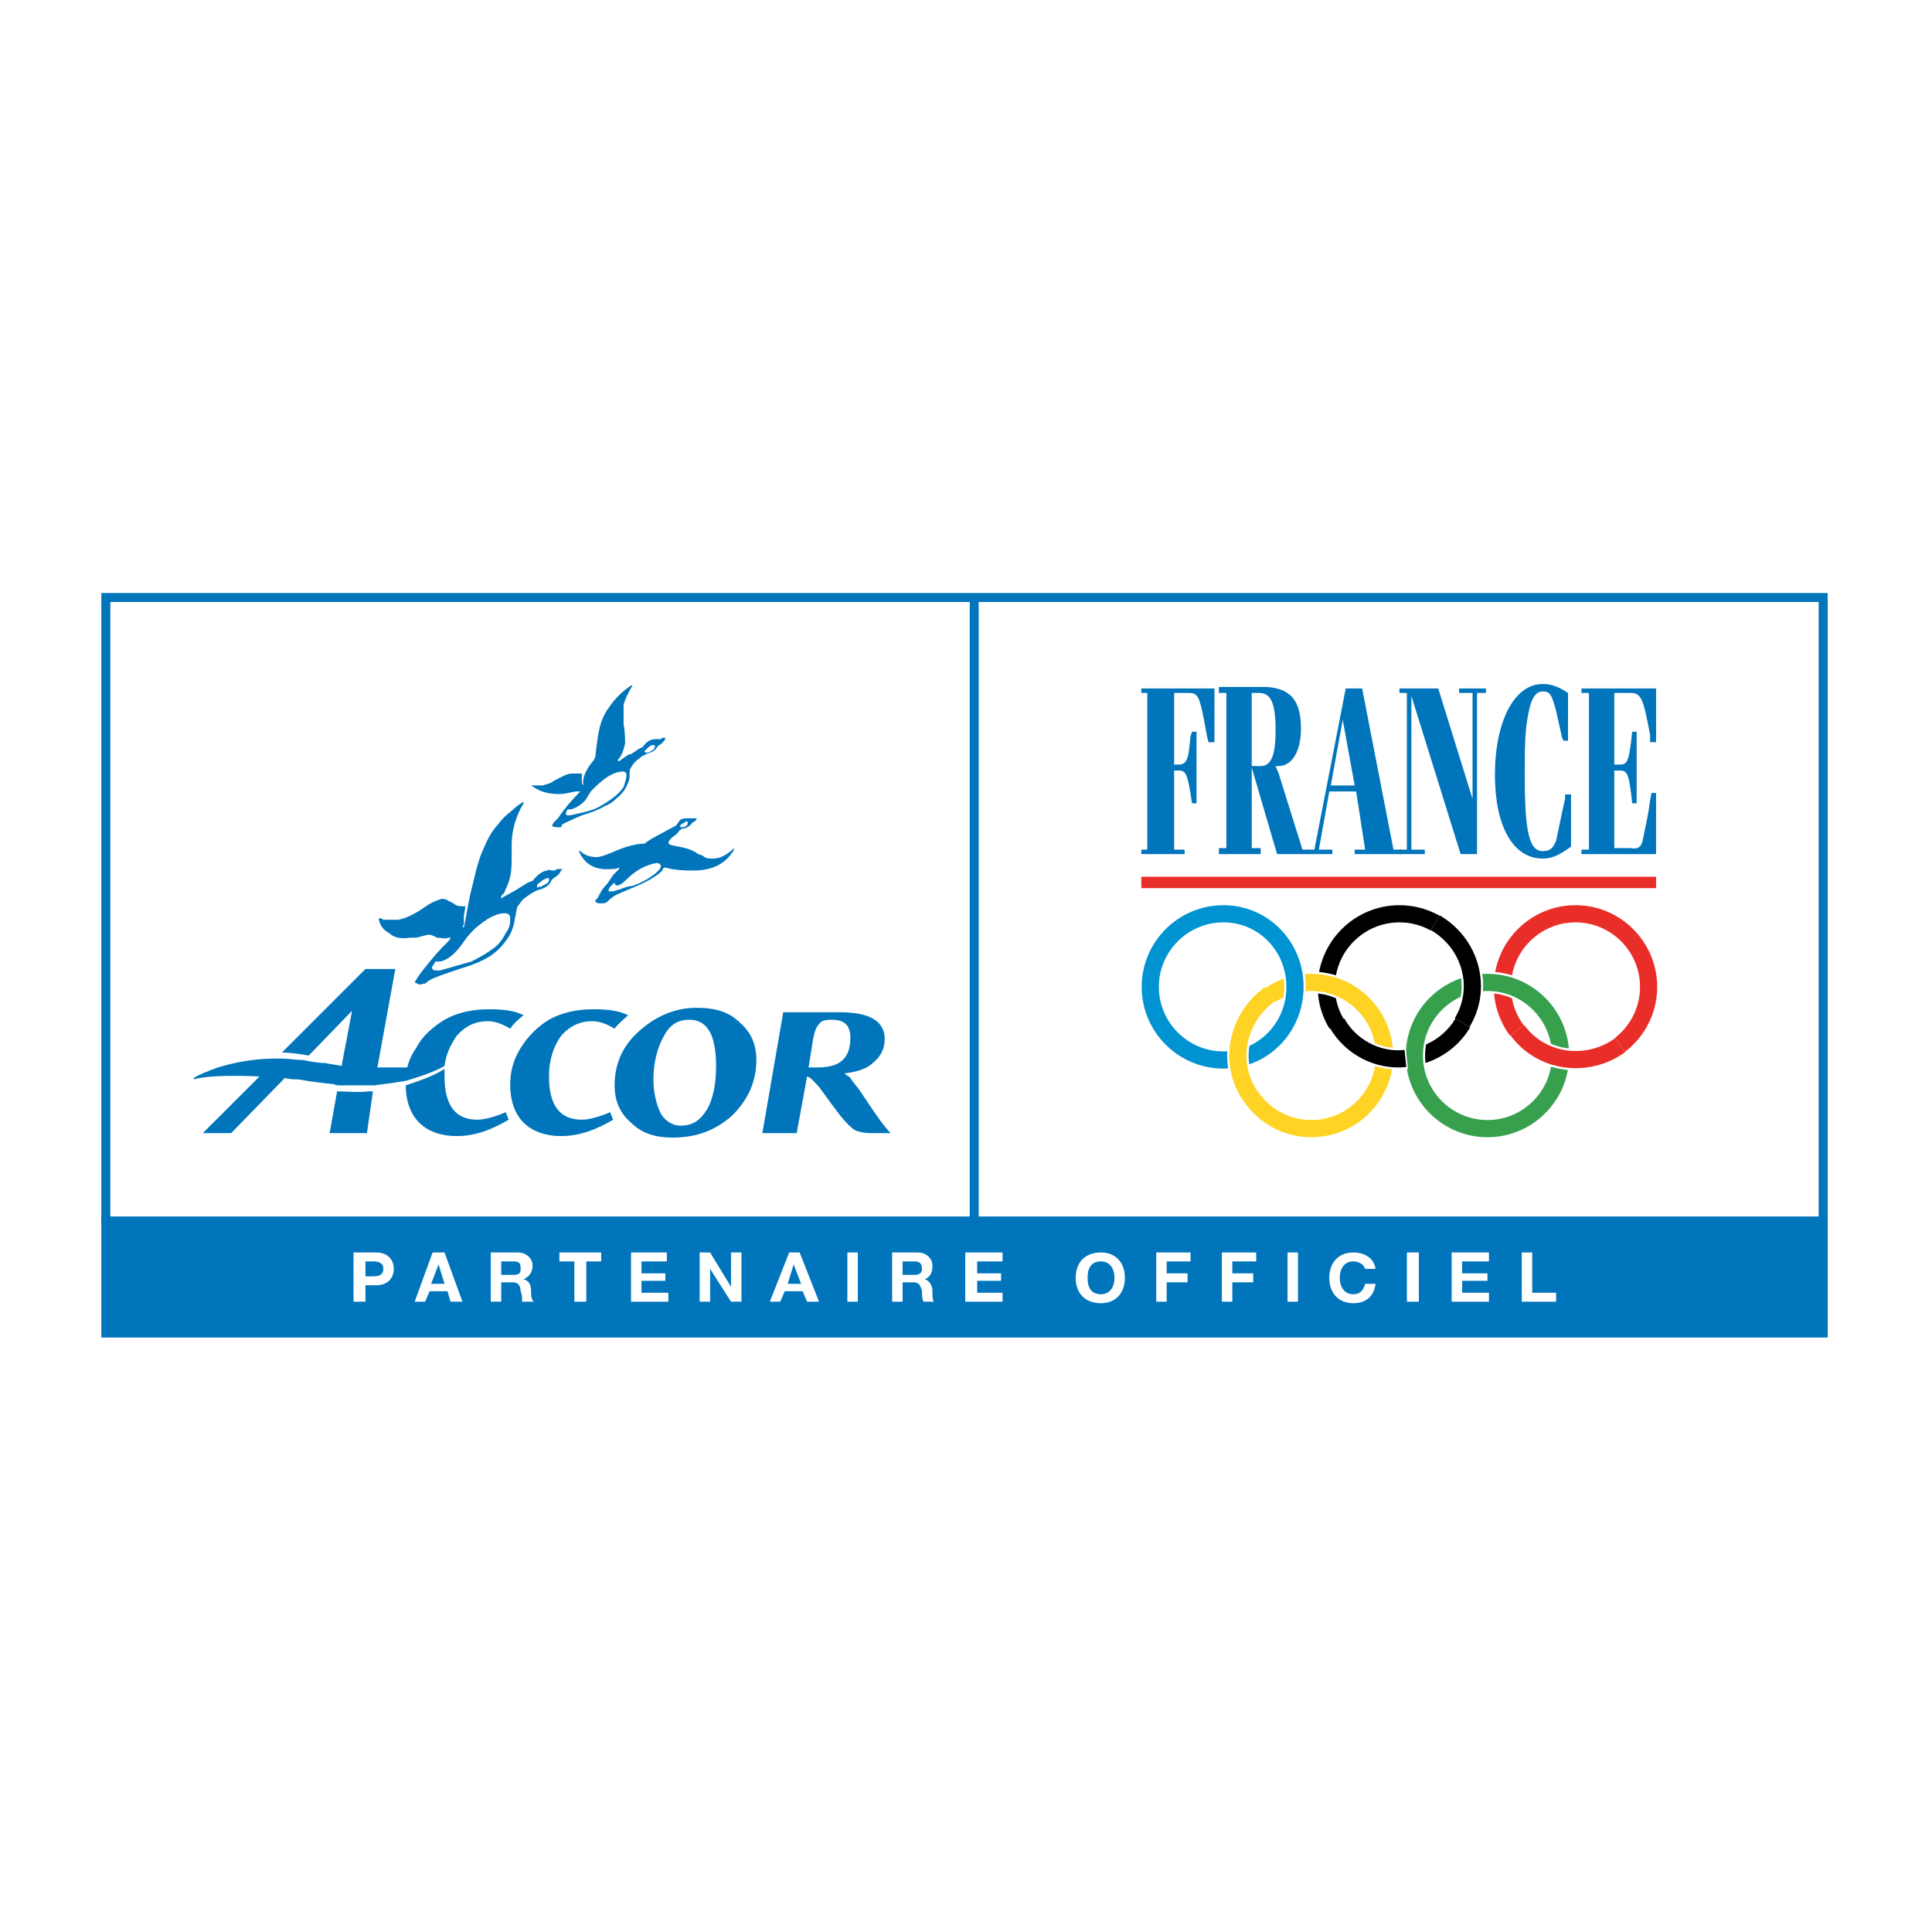 <?xml version="1.0" encoding="utf-8"?>
<!-- Generator: Adobe Illustrator 13.0.0, SVG Export Plug-In . SVG Version: 6.00 Build 14576)  -->
<!DOCTYPE svg PUBLIC "-//W3C//DTD SVG 1.0//EN" "http://www.w3.org/TR/2001/REC-SVG-20010904/DTD/svg10.dtd">
<svg version="1.0" id="Layer_1" xmlns="http://www.w3.org/2000/svg" xmlns:xlink="http://www.w3.org/1999/xlink" x="0px" y="0px"
	 width="192.756px" height="192.756px" viewBox="0 0 192.756 192.756" enable-background="new 0 0 192.756 192.756"
	 xml:space="preserve">
<g>
	<polygon fill-rule="evenodd" clip-rule="evenodd" fill="#FFFFFF" points="0,0 192.756,0 192.756,192.756 0,192.756 0,0 	"/>
	<polygon fill-rule="evenodd" clip-rule="evenodd" fill="#FFFFFF" points="9.22,57.376 183.536,57.376 183.536,135.379 
		9.22,135.379 9.22,57.376 	"/>
	<path fill-rule="evenodd" clip-rule="evenodd" fill="#0075BB" d="M41.821,112.008c0.893,0.893,2.232,1.34,3.721,1.34
		c0.893,0,1.787-0.148,2.68-0.447c0.893-0.297,1.786-0.744,2.53-1.189l-0.297-0.744c-1.042,0.445-2.084,0.744-2.829,0.744
		c-2.233,0-3.275-1.488-3.275-4.316c0-0.299,0-0.596,0-0.746c-1.191,0.746-2.53,1.191-3.871,1.639
		C40.48,109.775,40.927,111.115,41.821,112.008L41.821,112.008z"/>
	<path fill-rule="evenodd" clip-rule="evenodd" fill="#0075BB" d="M33.633,108.883l-0.744,4.168h3.721l0.596-4.168
		c-0.149,0-0.298,0-0.447,0C35.568,109.031,34.675,108.883,33.633,108.883L33.633,108.883z"/>
	<path fill-rule="evenodd" clip-rule="evenodd" fill="#0075BB" d="M48.817,100.695c-1.638,0-3.126,0.297-4.466,1.041
		c-1.191,0.744-2.233,1.639-2.828,2.828c-0.447,0.596-0.744,1.34-0.894,1.936c-0.446,0-0.893,0-1.339,0c-0.596,0-1.042,0-1.637,0
		l1.786-9.824h-2.977l-8.336,8.336c0.893,0,1.786,0.148,2.68,0.299l4.317-4.467l-1.042,5.508c-0.596-0.148-1.042-0.148-1.638-0.297
		c-0.744,0-1.488-0.15-2.232-0.299c-0.745,0-1.489-0.148-2.233-0.148c0,0-0.149,0-0.298,0c-2.53,0-4.466,0.447-5.955,0.893
		c-1.191,0.447-1.935,0.744-2.382,1.043v0.148c0.894-0.297,3.126-0.447,6.55-0.297l-5.657,5.656h2.828l5.359-5.508
		c0.446,0.148,0.893,0.148,1.34,0.148c0,0,1.637,0.297,3.274,0.447c0.298,0,0.447,0.148,0.744,0.148c0.894,0,1.787,0,2.382,0
		c0.446,0,0.744,0,1.19,0c1.191-0.148,2.233-0.299,3.126-0.447c1.489-0.445,2.829-0.893,3.871-1.488l0,0
		c0.149-1.191,0.596-2.084,1.191-2.977c0.893-1.043,1.935-1.49,3.126-1.49c0.744,0,1.488,0.299,2.233,0.746
		c0.297-0.447,0.744-0.895,1.339-1.342C51.348,100.844,50.305,100.695,48.817,100.695L48.817,100.695z"/>
	<path fill-rule="evenodd" clip-rule="evenodd" fill="#0075BB" d="M54.771,87.744c0,0.149,0,0.297-0.298,0.446
		c-0.298,0.149-0.446,0.298-0.744,0.298c-0.149,0.149-0.149,0-0.149,0c0-0.148,0-0.298,0.298-0.447
		c0.298-0.297,0.447-0.297,0.745-0.446C54.771,87.595,54.771,87.595,54.771,87.744L54.771,87.744z M44.5,94.145
		c-0.298,0.298-0.893,0.893-1.489,1.638c-0.744,0.893-1.34,1.637-1.637,2.233c0.297,0.148,0.596,0.297,0.744,0.148
		c0.149,0,0.298,0,0.447-0.148c0.297-0.297,1.042-0.596,2.382-1.042l1.339-0.447c1.489-0.447,2.68-1.042,3.424-1.786
		c0.894-0.894,1.489-1.787,1.638-2.978c0.149-0.595,0.149-1.042,0.298-1.339c0.149-0.149,0.297-0.447,0.595-0.745
		c0.595-0.446,1.042-0.744,1.489-0.893c0.595-0.149,1.042-0.446,1.191-0.745l0.148-0.297c0,0,0.149,0,0.149-0.149
		c0.148,0,0.446-0.297,0.595-0.447c0.149-0.297,0.297-0.446,0.297-0.446s-0.148,0-0.297,0c0,0-0.149,0-0.298,0
		c0,0.149-0.149,0.149-0.447,0.149c-0.148,0-0.297-0.149-0.446,0c-0.447,0-1.042,0.447-1.488,1.042
		c-0.149,0-0.298,0.148-0.447,0.148l-1.191,0.745l-1.34,0.745c0,0,0,0-0.149,0.148v-0.148c0,0,0,0,0-0.149l0.297-0.297
		c0.149-0.447,0.447-0.894,0.596-1.638c0.148-0.595,0.148-1.339,0.148-1.935V84.32c0-1.489,0.447-2.977,1.191-4.168v-0.148
		c-0.298,0.148-0.744,0.447-1.191,0.893c-0.595,0.447-1.042,0.893-1.339,1.34c-0.744,0.745-1.191,1.786-1.637,2.828
		c-0.447,1.042-0.744,2.531-1.191,4.317c-0.298,1.489-0.447,2.531-0.596,3.126h-0.148l0.148-0.297v-0.744
		c0-0.447,0.149-0.745,0.149-1.042c-0.149,0-0.149,0-0.149,0c-0.298,0-0.744,0-1.042-0.298l-0.596-0.297
		c-0.149-0.149-0.447-0.149-0.596-0.149c-0.446,0.149-0.893,0.298-1.339,0.595l-0.893,0.596c-0.745,0.446-1.34,0.745-2.084,0.893
		c-0.447,0-1.042,0-1.489,0c-0.149-0.148-0.298-0.148-0.447-0.148v0.148c0.149,0.596,0.447,1.042,1.042,1.34
		c0.446,0.447,1.19,0.596,2.083,0.447c0.298,0,0.596,0,0.596,0l1.191-0.298c0.148,0,0.297,0,0.595,0.149l0.298,0.149
		c0.446,0,0.744,0.149,1.191,0c0.149,0,0.149,0,0.149,0C44.947,93.699,44.798,93.847,44.5,94.145L44.5,94.145z M43.905,95.932
		c0.744-0.149,1.488-0.744,2.233-1.787c0.595-0.893,1.191-1.488,1.786-1.935c0.745-0.595,1.34-0.894,1.935-1.042
		c0.745-0.149,1.042,0,1.042,0.447c0,0.446,0,0.893-0.447,1.488c-0.298,0.596-0.745,1.191-1.191,1.489
		c-0.595,0.446-1.34,0.893-2.233,1.34c-1.042,0.297-2.084,0.595-3.126,0.893c-0.447,0-0.745,0-0.745-0.149
		c-0.149-0.149,0-0.298,0.298-0.744C43.607,95.932,43.756,95.932,43.905,95.932L43.905,95.932z"/>
	<path fill-rule="evenodd" clip-rule="evenodd" fill="#0075BB" d="M68.615,82.087c0,0.149,0,0.149-0.148,0.297
		c-0.149,0.149-0.298,0.149-0.447,0.149c-0.148,0-0.148,0-0.148-0.149c0,0,0-0.148,0.148-0.148c0.149-0.149,0.297-0.149,0.447-0.298
		C68.615,81.938,68.615,82.087,68.615,82.087L68.615,82.087z M61.023,86.702c0.298,0,0.447,0,0.745-0.149v0.149
		c-0.149,0.149-0.298,0.297-0.596,0.596l-0.595,0.893c-0.149,0.149-0.447,0.447-0.595,0.745c-0.149,0.298-0.298,0.446-0.298,0.596
		c-0.148,0.148-0.297,0.297-0.297,0.297c0,0.297,0.297,0.297,0.744,0.297c0.298,0,0.447-0.148,0.447-0.148
		c0.297-0.298,0.595-0.596,1.34-0.893l1.042-0.447c1.489-0.596,2.531-1.191,3.126-1.786c0-0.149,0.149-0.298,0.297-0.298
		c1.042,0.298,2.084,0.298,2.829,0.298c1.935,0,3.275-0.744,4.02-2.084v-0.149c-0.745,0.745-1.489,1.042-2.084,1.042
		c-0.446,0-0.744,0-1.042-0.298l-0.447-0.149c-0.596-0.446-1.191-0.596-1.936-0.744l-0.744-0.149c-0.149,0-0.149-0.149-0.298-0.149
		l0,0c0-0.298,0.298-0.595,0.745-0.893l0.297-0.297c0-0.149,0.149-0.149,0.298-0.298c0.297,0,0.744-0.148,1.042-0.595
		c0.298-0.149,0.446-0.298,0.446-0.447c0,0,0,0-0.148,0l0,0h-0.149h-0.149c-0.149,0-0.298,0-0.447,0c-0.298,0-0.446,0-0.744,0.149
		c-0.149,0.149-0.298,0.447-0.447,0.595l-0.298,0.149c-1.042,0.595-2.084,1.042-2.828,1.637c-0.893,0-1.936,0.298-3.275,0.893
		c-0.744,0.298-1.191,0.447-1.488,0.447c-0.596,0-1.191-0.149-1.638-0.596h-0.149C58.344,86.255,59.386,86.851,61.023,86.702
		L61.023,86.702z M61.619,88.34c0.149,0,0.446-0.149,0.893-0.596c1.042-1.042,2.084-1.489,2.977-1.637
		c0.298,0,0.447,0.148,0.447,0.297s-0.149,0.447-0.745,0.894c-0.595,0.446-1.191,0.744-1.935,1.042l-0.744,0.148
		c-0.447,0.149-0.744,0.298-0.893,0.298c-0.298,0.149-0.596,0.149-0.596,0.149h-0.149c-0.149,0-0.149,0-0.149-0.149
		c0,0,0-0.149,0.149-0.298c0.149-0.148,0.298-0.298,0.447-0.447C61.321,88.34,61.47,88.34,61.619,88.34L61.619,88.34z"/>
	<path fill-rule="evenodd" clip-rule="evenodd" fill="#0075BB" d="M65.341,74.347c0,0.149,0,0.298-0.149,0.447
		c-0.297,0.148-0.446,0.298-0.595,0.298s-0.297,0-0.297-0.149c0,0,0.148-0.148,0.297-0.297c0.298-0.298,0.447-0.298,0.595-0.298
		C65.341,74.347,65.341,74.347,65.341,74.347L65.341,74.347z M54.623,79.11c0.744,0.148,1.488,0.148,2.084,0l0.745-0.149h0.446l0,0
		c-0.893,0.893-1.637,1.786-2.233,2.679l-0.446,0.447l-0.149,0.297c0.149,0.149,0.447,0.149,0.596,0.149s0.149,0,0.298,0
		l0.148-0.298c0.298-0.149,0.894-0.447,1.936-0.893c1.042-0.298,1.786-0.596,2.233-0.893c0.446-0.149,0.893-0.447,1.34-0.894
		c0.744-0.595,1.042-1.339,1.191-1.936c0-0.595,0-0.893,0.148-1.042c0.149-0.298,0.298-0.446,0.596-0.744l0.596-0.447
		c0.149,0,0.297-0.149,0.297-0.149c0.447-0.148,0.894-0.298,1.042-0.595c0.149-0.149,0.149-0.298,0.298-0.298
		c0.447-0.298,0.595-0.596,0.595-0.744h-0.148c0,0,0,0-0.149,0l-0.148,0.148c-0.149,0-0.149,0-0.298,0s-0.297,0-0.297,0
		c-0.447,0-0.894,0.298-1.191,0.745c-0.149,0.149-0.298,0.149-0.298,0.149l-0.894,0.595c-0.297,0-0.595,0.298-1.042,0.596
		l-0.149,0.149l-0.149-0.149c0.446-0.447,0.596-1.042,0.744-1.638c0-0.447,0-1.191-0.148-1.935c0-0.893,0-1.489,0-1.935
		c0.148-0.596,0.446-1.191,0.893-1.936h-0.149c-0.893,0.596-1.637,1.34-2.233,2.233c-0.446,0.596-0.744,1.34-0.893,1.936
		c-0.149,0.595-0.297,1.637-0.446,2.977l-0.149,0.298c-0.744,0.893-1.191,1.786-1.042,2.53l0,0
		c-0.149-0.148-0.149-0.298-0.149-0.298c0-0.297,0-0.595,0-0.893c-0.149,0-0.595,0-0.893,0c-0.447,0-0.744,0.149-1.042,0.298
		l-0.893,0.447c-0.298,0.298-0.745,0.298-1.042,0.446c-0.298,0-0.744,0-1.19,0l0,0C53.432,78.664,53.878,78.961,54.623,79.11
		L54.623,79.11z M62.512,77.324c0,0.297-0.149,0.744-0.297,1.191c-0.298,0.447-0.596,0.744-1.191,1.191
		c-0.446,0.298-1.042,0.745-1.786,1.042c-0.893,0.298-1.638,0.446-2.382,0.596c-0.149,0-0.298,0-0.298,0
		c-0.148-0.149-0.148-0.149,0-0.447c0-0.149,0.149-0.149,0.149-0.149c0.149,0,0.149,0,0.149,0h0.149
		c0.447-0.149,1.042-0.446,1.489-1.042l0.446-0.744c0.447-0.447,0.893-0.894,1.489-1.34c0.446-0.297,1.042-0.595,1.34-0.595
		C62.215,76.877,62.512,77.026,62.512,77.324L62.512,77.324z"/>
	<path fill-rule="evenodd" clip-rule="evenodd" fill="#0075BB" d="M62.661,101.289c-0.446,0.447-1.042,0.895-1.34,1.342
		c-0.744-0.447-1.489-0.746-2.233-0.746c-1.191,0-2.233,0.447-3.126,1.49c-0.744,1.041-1.191,2.381-1.191,4.02
		c0,2.828,1.042,4.316,3.275,4.316c0.745,0,1.786-0.299,2.828-0.744l0.298,0.744c-0.744,0.445-1.637,0.893-2.531,1.189
		c-0.893,0.299-1.786,0.447-2.679,0.447c-1.489,0-2.828-0.447-3.722-1.34c-0.893-0.893-1.339-2.232-1.339-3.721
		c0-1.34,0.297-2.531,1.042-3.723c0.745-1.189,1.637-2.084,2.829-2.828c1.339-0.744,2.828-1.041,4.466-1.041
		C60.726,100.695,61.768,100.844,62.661,101.289L62.661,101.289z"/>
	<path fill-rule="evenodd" clip-rule="evenodd" fill="#0075BB" d="M71.444,106.352c0,1.787-0.298,3.275-0.893,4.316
		c-0.745,1.191-1.489,1.639-2.679,1.639c-0.745,0-1.489-0.447-1.935-1.191c-0.447-0.893-0.745-2.084-0.745-3.424
		c0-1.787,0.447-3.275,1.042-4.316c0.595-1.191,1.488-1.639,2.53-1.639C70.551,101.736,71.444,103.225,71.444,106.352
		L71.444,106.352z M63.703,102.928c-1.638,1.488-2.382,3.275-2.382,5.359c0,1.637,0.596,2.828,1.637,3.721
		c1.042,1.043,2.382,1.49,4.168,1.49c2.381,0,4.317-0.746,5.954-2.234c1.489-1.488,2.382-3.275,2.382-5.508
		c0-1.637-0.596-2.828-1.638-3.721c-1.042-1.043-2.382-1.488-4.317-1.488C67.276,100.547,65.341,101.439,63.703,102.928
		L63.703,102.928z"/>
	<path fill-rule="evenodd" clip-rule="evenodd" fill="#0075BB" d="M81.715,102.184c0.149-0.299,0.596-0.447,1.191-0.447
		c0.744,0,1.19,0.148,1.489,0.447c0.297,0.297,0.446,0.744,0.446,1.34c0,2.084-1.042,2.977-3.275,2.977h-0.596h-0.297l0.447-2.828
		C81.269,102.928,81.417,102.48,81.715,102.184L81.715,102.184z M80.524,107.395c0.447,0.148,0.745,0.594,1.191,1.041l1.191,1.637
		l0.894,1.191c0.595,0.744,1.042,1.191,1.488,1.488c0.298,0.148,0.894,0.299,1.638,0.299h1.935
		c-0.595-0.596-1.339-1.639-2.232-2.979l-0.894-1.338c-0.447-0.596-0.744-0.895-0.893-1.191c-0.149-0.148-0.446-0.299-0.595-0.447
		l0,0c1.191-0.148,2.232-0.447,2.829-1.041c0.744-0.596,1.19-1.34,1.19-2.383c0-1.787-1.489-2.68-4.465-2.68h-5.657l-2.084,12.059
		h3.424L80.524,107.395L80.524,107.395z"/>
	<path fill="none" stroke="#FFFFFF" stroke-width="2.144" stroke-miterlimit="2.613" d="M157.188,105.756
		c4.02,0,7.294-3.275,7.294-7.295c0-4.018-3.274-7.293-7.294-7.293s-7.294,3.275-7.294,7.293
		C149.894,102.48,153.168,105.756,157.188,105.756L157.188,105.756z"/>
	<path fill="none" stroke="#E92E29" stroke-width="1.714" stroke-miterlimit="2.613" d="M157.188,105.756
		c4.02,0,7.294-3.275,7.294-7.295c0-4.018-3.274-7.293-7.294-7.293s-7.294,3.275-7.294,7.293
		C149.894,102.48,153.168,105.756,157.188,105.756L157.188,105.756z"/>
	<path fill="none" stroke="#FFFFFF" stroke-width="2.144" stroke-miterlimit="2.613" d="M139.622,105.607
		c4.02,0,7.294-3.127,7.294-7.146c0-4.018-3.274-7.293-7.294-7.293s-7.294,3.275-7.294,7.293
		C132.328,102.48,135.603,105.607,139.622,105.607L139.622,105.607z"/>
	<path fill="none" stroke="#000000" stroke-width="1.714" stroke-miterlimit="2.613" d="M139.622,105.607
		c4.02,0,7.294-3.127,7.294-7.146c0-4.018-3.274-7.293-7.294-7.293s-7.294,3.275-7.294,7.293
		C132.328,102.48,135.603,105.607,139.622,105.607L139.622,105.607z"/>
	<path fill="none" stroke="#FFFFFF" stroke-width="2.144" stroke-miterlimit="2.613" d="M130.839,112.604
		c4.02,0,7.295-3.275,7.295-7.293c0-4.021-3.275-7.295-7.295-7.295s-7.294,3.273-7.294,7.295
		C123.545,109.328,126.819,112.604,130.839,112.604L130.839,112.604z"/>
	<path fill="none" stroke="#FED323" stroke-width="1.714" stroke-miterlimit="2.613" d="M130.839,112.604
		c4.02,0,7.295-3.275,7.295-7.293c0-4.021-3.275-7.295-7.295-7.295s-7.294,3.273-7.294,7.295
		C123.545,109.328,126.819,112.604,130.839,112.604L130.839,112.604z"/>
	<path fill="none" stroke="#FFFFFF" stroke-width="2.144" stroke-miterlimit="2.613" d="M122.057,105.756
		c4.02,0,7.146-3.275,7.146-7.295c0-4.018-3.126-7.293-7.146-7.293s-7.294,3.275-7.294,7.293
		C114.763,102.48,118.037,105.756,122.057,105.756L122.057,105.756z"/>
	<path fill="none" stroke="#0093D1" stroke-width="1.714" stroke-miterlimit="2.613" d="M122.057,105.756
		c4.02,0,7.146-3.275,7.146-7.295c0-4.018-3.126-7.293-7.146-7.293s-7.294,3.275-7.294,7.293
		C114.763,102.48,118.037,105.756,122.057,105.756L122.057,105.756z"/>
	<path fill="none" stroke="#FFFFFF" stroke-width="2.144" stroke-miterlimit="2.613" d="M148.405,112.604
		c4.019,0,7.294-3.275,7.294-7.293c0-4.021-3.275-7.295-7.294-7.295c-4.02,0-7.295,3.273-7.295,7.295
		C141.11,109.328,144.386,112.604,148.405,112.604L148.405,112.604z"/>
	<path fill="none" stroke="#36A04D" stroke-width="1.714" stroke-miterlimit="2.613" d="M148.405,112.604
		c4.019,0,7.294-3.275,7.294-7.293c0-4.021-3.275-7.295-7.294-7.295c-4.02,0-7.295,3.273-7.295,7.295
		C141.11,109.328,144.386,112.604,148.405,112.604L148.405,112.604z"/>
	<path fill="none" stroke="#FFFFFF" stroke-width="2.144" stroke-miterlimit="2.613" d="M126.671,99.207
		c-3.274,2.381-4.168,6.848-1.935,10.121"/>
	<path fill="none" stroke="#FED323" stroke-width="1.714" stroke-miterlimit="2.613" d="M126.671,99.207
		c-3.274,2.381-4.168,6.848-1.935,10.121"/>
	<path fill="none" stroke="#FFFFFF" stroke-width="2.144" stroke-miterlimit="2.613" d="M145.874,102.035
		c2.084-3.424,0.894-7.89-2.68-9.974"/>
	<path fill="none" stroke="#000000" stroke-width="1.714" stroke-miterlimit="2.613" d="M145.874,102.035
		c2.084-3.424,0.894-7.89-2.68-9.974"/>
	<path fill="none" stroke="#FFFFFF" stroke-width="2.144" stroke-miterlimit="2.613" d="M133.37,102.184
		c1.34,2.232,4.02,3.721,6.996,3.424 M151.382,102.779c2.382,3.275,6.997,3.869,10.271,1.488"/>
	<path fill="none" stroke="#E92E29" stroke-width="1.714" stroke-miterlimit="2.613" d="M151.382,102.779
		c2.382,3.275,6.997,3.869,10.271,1.488"/>
	<path fill="none" stroke="#000000" stroke-width="1.714" stroke-miterlimit="2.613" d="M133.37,102.035
		c1.34,2.381,4.02,3.869,6.848,3.572"/>
	
		<line fill="none" stroke="#E92E29" stroke-width="1.135" stroke-miterlimit="2.613" x1="165.227" y1="88.042" x2="113.869" y2="88.042"/>
	<path fill-rule="evenodd" clip-rule="evenodd" fill="#0075BB" d="M119.377,80.152h-0.446c-0.446-2.977-0.596-3.275-1.34-3.275
		h-0.446v7.89h1.042v0.446h-4.317v-0.446h0.596v-15.63h-0.596V68.69h7.294v5.359h-0.596l-0.148-0.595l-0.298-1.638
		c-0.446-2.233-0.596-2.679-1.488-2.679h-1.488v7.145h0.446c0.596,0,0.894-0.297,1.042-1.488l0.148-1.34l0.149-0.447h0.446V80.152
		L119.377,80.152z"/>
	<path fill-rule="evenodd" clip-rule="evenodd" fill="#0075BB" d="M129.946,84.767h0.595v0.446h-3.126l-2.53-8.634v8.038h0.894
		v0.596h-4.168v-0.596h0.744V69.137h-0.744v-0.596h4.764c2.381,0.149,3.423,1.34,3.423,4.168c0,2.233-0.893,3.722-2.232,3.722
		c-0.149,0-0.149,0-0.298,0c0.148,0.446,0.298,0.596,0.446,1.19L129.946,84.767L129.946,84.767z M125.778,76.431
		c1.041,0,1.488-1.042,1.488-3.573c0-2.68-0.447-3.721-1.638-3.721h-0.744v7.294H125.778L125.778,76.431z"/>
	<path fill-rule="evenodd" clip-rule="evenodd" fill="#0075BB" d="M131.583,84.767h1.341v0.446h-2.531v-0.446h0.744l3.126-16.077
		h1.638l3.126,16.077h0.744v0.446h-4.614v-0.446h1.042l-0.894-5.806h-2.68L131.583,84.767L131.583,84.767z M135.156,78.366
		l-1.191-6.55l-1.19,6.55H135.156L135.156,78.366z"/>
	<polygon fill-rule="evenodd" clip-rule="evenodd" fill="#0075BB" points="145.726,85.213 140.813,69.434 140.813,84.767 
		142.152,84.767 142.152,85.213 139.622,85.213 139.622,84.767 140.366,84.767 140.366,69.137 139.622,69.137 139.622,68.69 
		143.492,68.69 146.916,79.706 146.916,69.137 145.577,69.137 145.577,68.69 148.256,68.69 148.256,69.137 147.363,69.137 
		147.363,85.213 145.726,85.213 	"/>
	<path fill-rule="evenodd" clip-rule="evenodd" fill="#0075BB" d="M156.741,84.469c-1.042,0.744-1.786,1.191-2.829,1.191
		c-2.977,0-4.763-3.275-4.763-8.336c0-5.359,1.935-9.081,4.763-9.081c0.894,0,1.638,0.298,2.531,0.894V73.9h-0.447l-0.148-0.297
		l-0.298-1.34l-0.297-1.34c-0.447-1.637-0.596-1.935-1.341-1.935c-0.744,0-1.19,0.744-1.488,2.53
		c-0.298,1.638-0.298,3.275-0.298,5.955c0,5.508,0.447,7.443,1.786,7.443c0.745,0,1.043-0.298,1.341-1.042
		c0.148-0.744,0.297-1.339,0.595-2.828l0.298-1.34v-0.447h0.596V84.469L156.741,84.469z"/>
	<path fill-rule="evenodd" clip-rule="evenodd" fill="#0075BB" d="M165.227,85.213h-7.443v-0.446h0.744v-15.63h-0.744V68.69h7.443
		v5.359h-0.596v-0.745l-0.298-1.488c-0.446-2.233-0.745-2.679-1.638-2.679h-1.638v7.145h0.596c0.744,0,0.894-0.446,1.191-3.275
		h0.446v7.145h-0.446c-0.298-2.828-0.447-3.275-1.191-3.275h-0.596v7.741h1.638c0.744,0.149,1.042-0.148,1.191-0.744
		c0.148-0.893,0.446-1.786,0.744-4.019l0.148-0.744h0.447V85.213L165.227,85.213z"/>
	<path fill="none" stroke="#0075BB" stroke-width="0.895" stroke-miterlimit="2.613" d="M10.56,59.609h171.338v62.225H10.56
		V59.609L10.56,59.609z M97.197,59.609v62.074"/>
	
		<polygon fill-rule="evenodd" clip-rule="evenodd" fill="#0075BB" stroke="#0075BB" stroke-width="0.895" stroke-miterlimit="2.613" points="
		10.56,121.834 181.898,121.834 181.898,132.998 10.56,132.998 10.56,121.834 	"/>
	<path fill-rule="evenodd" clip-rule="evenodd" fill="#FFFFFF" d="M35.271,129.871h1.191v-1.637h1.042
		c1.34,0,1.787-0.893,1.787-1.639c0-0.744-0.446-1.637-1.787-1.637h-2.233V129.871L35.271,129.871z M36.462,125.852h0.744
		c0.595,0,1.042,0.15,1.042,0.744c0,0.596-0.447,0.746-1.042,0.746h-0.744V125.852L36.462,125.852z"/>
	<path fill-rule="evenodd" clip-rule="evenodd" fill="#FFFFFF" d="M41.374,129.871h1.042l0.446-1.041h1.787l0.298,1.041h1.191
		l-1.787-4.912H43.16L41.374,129.871L41.374,129.871z M43.756,126.15L43.756,126.15l0.595,1.936h-1.34L43.756,126.15L43.756,126.15z
		"/>
	<path fill-rule="evenodd" clip-rule="evenodd" fill="#FFFFFF" d="M48.966,129.871h1.042v-1.934h1.191
		c0.447,0,0.744,0.297,0.744,0.893c0.149,0.297,0.149,0.744,0.149,1.041h1.191c-0.297-0.148-0.297-0.744-0.297-1.041
		c0-0.596-0.149-1.043-0.745-1.191l0,0c0.595-0.297,0.894-0.744,0.894-1.34c0-0.744-0.596-1.34-1.489-1.34h-2.68V129.871
		L48.966,129.871z M50.008,125.852h1.191c0.596,0,0.744,0.15,0.744,0.744c0,0.447-0.148,0.596-0.744,0.596h-1.191V125.852
		L50.008,125.852z"/>
	<polygon fill-rule="evenodd" clip-rule="evenodd" fill="#FFFFFF" points="57.302,129.871 58.493,129.871 58.493,125.852 
		59.982,125.852 59.982,124.959 55.813,124.959 55.813,125.852 57.302,125.852 57.302,129.871 	"/>
	<polygon fill-rule="evenodd" clip-rule="evenodd" fill="#FFFFFF" points="62.958,129.871 66.68,129.871 66.68,128.979 64,128.979 
		64,127.787 66.382,127.787 66.382,127.043 64,127.043 64,125.852 66.531,125.852 66.531,124.959 62.958,124.959 62.958,129.871 	
		"/>
	<polygon fill-rule="evenodd" clip-rule="evenodd" fill="#FFFFFF" points="69.806,129.871 70.848,129.871 70.848,126.596 
		70.848,126.596 72.933,129.871 73.975,129.871 73.975,124.959 72.933,124.959 72.933,128.383 72.933,128.383 70.848,124.959 
		69.806,124.959 69.806,129.871 	"/>
	<path fill-rule="evenodd" clip-rule="evenodd" fill="#FFFFFF" d="M76.803,129.871h1.042l0.447-1.041h1.787l0.446,1.041h1.191
		l-1.935-4.912h-1.042L76.803,129.871L76.803,129.871z M79.185,126.15L79.185,126.15l0.744,1.936h-1.339L79.185,126.15
		L79.185,126.15z"/>
	<polygon fill-rule="evenodd" clip-rule="evenodd" fill="#FFFFFF" points="84.543,129.871 85.585,129.871 85.585,124.959 
		84.543,124.959 84.543,129.871 	"/>
	<path fill-rule="evenodd" clip-rule="evenodd" fill="#FFFFFF" d="M89.009,129.871h1.042v-1.934h1.042
		c0.596,0,0.745,0.297,0.894,0.893c0,0.297,0,0.744,0.148,1.041h1.042c-0.148-0.148-0.148-0.744-0.148-1.041
		c0-0.596-0.298-1.043-0.745-1.191l0,0c0.596-0.297,0.745-0.744,0.745-1.34c0-0.744-0.595-1.34-1.489-1.34h-2.531V129.871
		L89.009,129.871z M90.051,125.852h1.191c0.447,0,0.745,0.15,0.745,0.744c0,0.447-0.298,0.596-0.745,0.596h-1.191V125.852
		L90.051,125.852z"/>
	<polygon fill-rule="evenodd" clip-rule="evenodd" fill="#FFFFFF" points="96.304,129.871 100.025,129.871 100.025,128.979 
		97.494,128.979 97.494,127.787 99.876,127.787 99.876,127.043 97.494,127.043 97.494,125.852 100.025,125.852 100.025,124.959 
		96.304,124.959 96.304,129.871 	"/>
	<path fill-rule="evenodd" clip-rule="evenodd" fill="#FFFFFF" d="M107.319,127.49c0,1.488,0.894,2.531,2.53,2.531
		c1.489,0,2.382-1.043,2.382-2.531s-0.893-2.531-2.382-2.531C108.213,124.959,107.319,126.002,107.319,127.49L107.319,127.49
		L107.319,127.49z M108.51,127.49c0-0.895,0.298-1.639,1.34-1.639c0.894,0,1.34,0.744,1.34,1.639c0,0.893-0.446,1.637-1.34,1.637
		C108.808,129.127,108.51,128.383,108.51,127.49L108.51,127.49L108.51,127.49z"/>
	<polygon fill-rule="evenodd" clip-rule="evenodd" fill="#FFFFFF" points="115.358,129.871 116.399,129.871 116.399,127.938 
		118.484,127.938 118.484,127.043 116.399,127.043 116.399,125.852 118.781,125.852 118.781,124.959 115.358,124.959 
		115.358,129.871 	"/>
	<polygon fill-rule="evenodd" clip-rule="evenodd" fill="#FFFFFF" points="121.907,129.871 122.949,129.871 122.949,127.938 
		125.034,127.938 125.034,127.043 122.949,127.043 122.949,125.852 125.331,125.852 125.331,124.959 121.907,124.959 
		121.907,129.871 	"/>
	<polygon fill-rule="evenodd" clip-rule="evenodd" fill="#FFFFFF" points="128.457,129.871 129.5,129.871 129.5,124.959 
		128.457,124.959 128.457,129.871 	"/>
	<path fill-rule="evenodd" clip-rule="evenodd" fill="#FFFFFF" d="M137.24,126.596c-0.148-1.041-1.042-1.637-2.232-1.637
		c-1.489,0-2.383,1.043-2.383,2.531s0.894,2.531,2.383,2.531c1.339,0,2.084-0.746,2.232-1.936h-1.042
		c-0.148,0.594-0.446,1.041-1.19,1.041c-0.894,0-1.34-0.744-1.34-1.637c0-0.895,0.446-1.639,1.34-1.639
		c0.595,0,1.042,0.299,1.19,0.744H137.24L137.24,126.596z"/>
	<polygon fill-rule="evenodd" clip-rule="evenodd" fill="#FFFFFF" points="140.366,129.871 141.558,129.871 141.558,124.959 
		140.366,124.959 140.366,129.871 	"/>
	<polygon fill-rule="evenodd" clip-rule="evenodd" fill="#FFFFFF" points="144.832,129.871 148.554,129.871 148.554,128.979 
		145.874,128.979 145.874,127.787 148.405,127.787 148.405,127.043 145.874,127.043 145.874,125.852 148.554,125.852 
		148.554,124.959 144.832,124.959 144.832,129.871 	"/>
	<polygon fill-rule="evenodd" clip-rule="evenodd" fill="#FFFFFF" points="151.829,129.871 155.253,129.871 155.253,128.979 
		152.87,128.979 152.87,124.959 151.829,124.959 151.829,129.871 	"/>
</g>
</svg>
